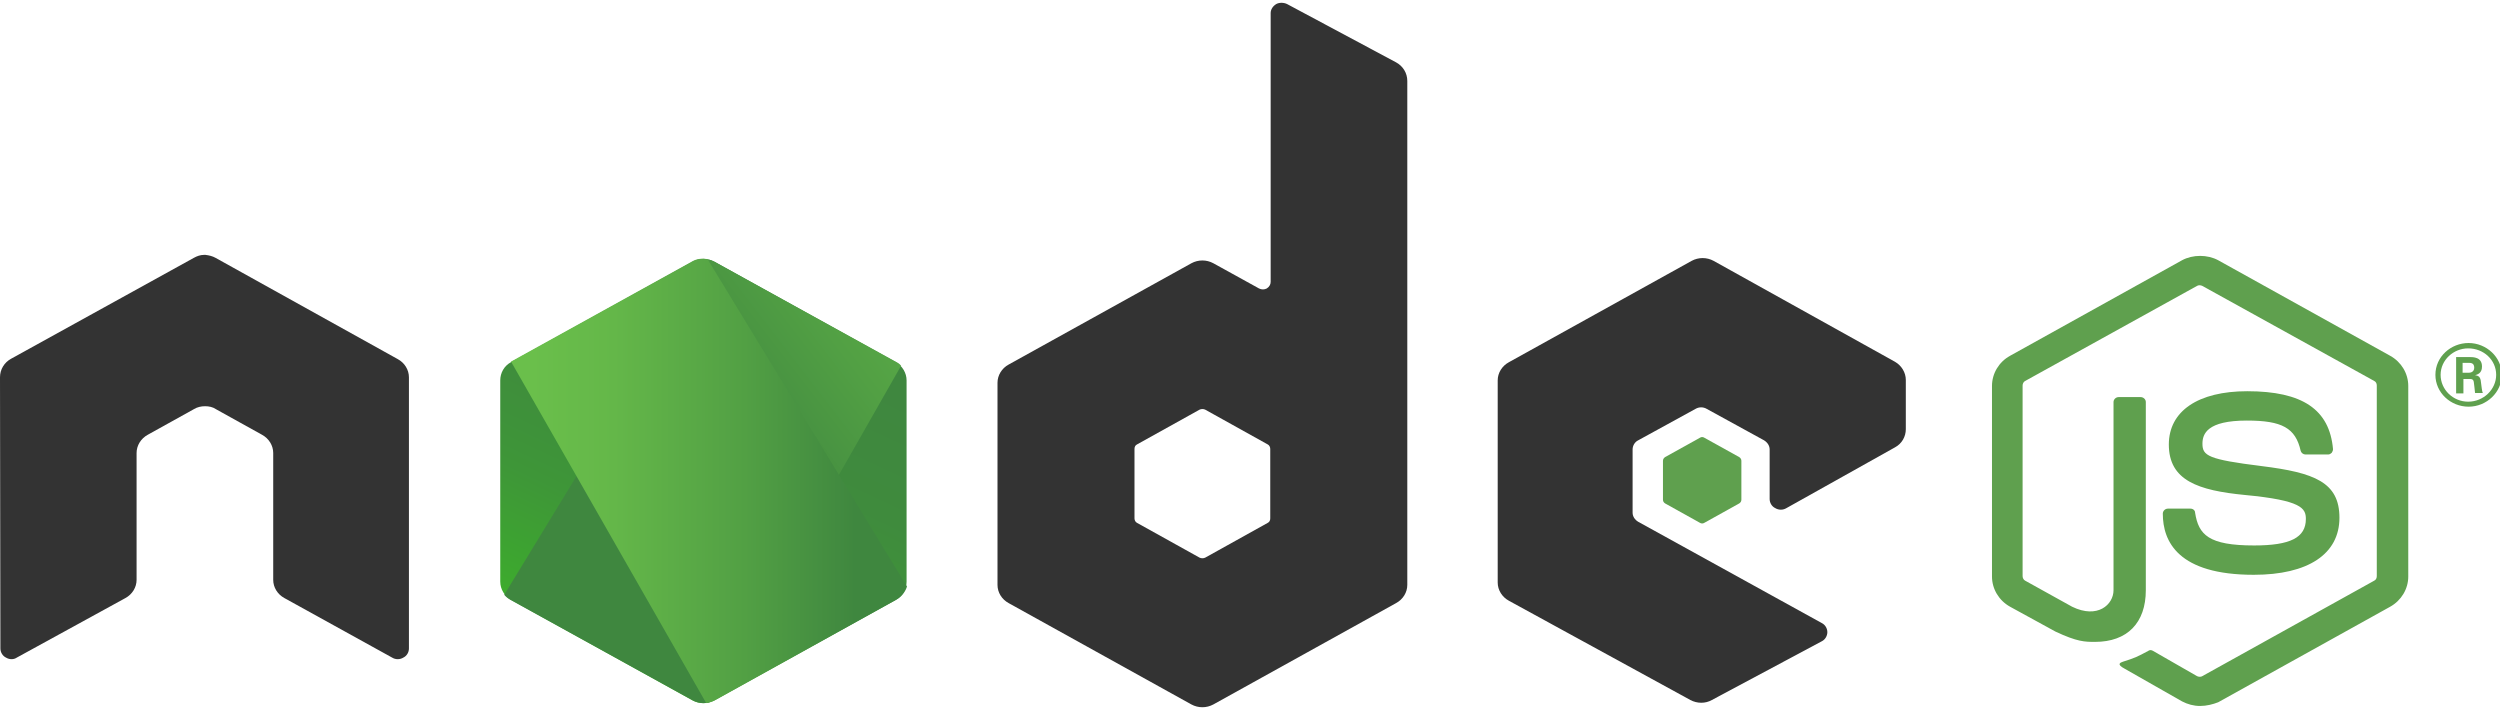 <svg width="49" height="14" viewBox="0 0 49 14" fill="none" xmlns="http://www.w3.org/2000/svg">
<g id="Group">
<path id="Vector" d="M43.122 13.837C42.996 13.837 42.877 13.804 42.768 13.747L41.644 13.107C41.475 13.018 41.56 12.986 41.611 12.969C41.839 12.896 41.881 12.88 42.117 12.751C42.143 12.734 42.176 12.743 42.202 12.759L43.063 13.253C43.097 13.269 43.139 13.269 43.164 13.253L46.535 11.381C46.568 11.365 46.585 11.332 46.585 11.292V7.556C46.585 7.516 46.568 7.483 46.535 7.467L43.164 5.603C43.131 5.587 43.089 5.587 43.063 5.603L39.693 7.467C39.66 7.483 39.643 7.524 39.643 7.556V11.292C39.643 11.324 39.66 11.365 39.693 11.381L40.614 11.892C41.112 12.135 41.425 11.851 41.425 11.568V7.88C41.425 7.832 41.467 7.783 41.526 7.783H41.957C42.008 7.783 42.058 7.824 42.058 7.88V11.568C42.058 12.208 41.695 12.581 41.062 12.581C40.867 12.581 40.715 12.581 40.285 12.378L39.398 11.892C39.178 11.77 39.043 11.543 39.043 11.3V7.564C39.043 7.321 39.178 7.094 39.398 6.973L42.768 5.101C42.979 4.987 43.266 4.987 43.477 5.101L46.847 6.973C47.066 7.094 47.202 7.321 47.202 7.564V11.3C47.202 11.543 47.066 11.77 46.847 11.892L43.477 13.764C43.376 13.804 43.249 13.837 43.122 13.837Z" fill="#5FA04E"/>
<path id="Vector_2" d="M44.173 11.266C42.695 11.266 42.391 10.618 42.391 10.067C42.391 10.018 42.433 9.969 42.492 9.969H42.931C42.982 9.969 43.024 10.002 43.024 10.05C43.092 10.48 43.286 10.691 44.181 10.691C44.891 10.691 45.195 10.537 45.195 10.172C45.195 9.961 45.11 9.807 44.004 9.702C43.083 9.613 42.509 9.418 42.509 8.713C42.509 8.057 43.083 7.668 44.046 7.668C45.127 7.668 45.659 8.025 45.727 8.803C45.727 8.827 45.718 8.851 45.702 8.875C45.684 8.892 45.659 8.908 45.634 8.908H45.186C45.144 8.908 45.102 8.875 45.093 8.835C44.992 8.389 44.73 8.243 44.038 8.243C43.261 8.243 43.168 8.503 43.168 8.697C43.168 8.932 43.277 9.005 44.325 9.135C45.364 9.264 45.853 9.451 45.853 10.148C45.853 10.861 45.237 11.266 44.173 11.266Z" fill="#5FA04E"/>
<path id="Vector_3" d="M49.035 7.347C49.035 7.687 48.739 7.971 48.385 7.971C48.03 7.971 47.734 7.695 47.734 7.347C47.734 6.99 48.038 6.723 48.385 6.723C48.731 6.723 49.035 6.998 49.035 7.347ZM47.836 7.347C47.836 7.638 48.081 7.873 48.376 7.873C48.68 7.873 48.925 7.63 48.925 7.347C48.925 7.055 48.68 6.828 48.376 6.828C48.089 6.828 47.836 7.055 47.836 7.347ZM48.14 6.998H48.393C48.478 6.998 48.647 6.998 48.647 7.185C48.647 7.314 48.562 7.339 48.511 7.355C48.613 7.363 48.621 7.428 48.63 7.517C48.638 7.574 48.647 7.671 48.663 7.703H48.511C48.511 7.671 48.486 7.493 48.486 7.484C48.478 7.444 48.461 7.428 48.41 7.428H48.283V7.711H48.14V6.998ZM48.275 7.306H48.385C48.478 7.306 48.495 7.241 48.495 7.209C48.495 7.112 48.427 7.112 48.385 7.112H48.267V7.306H48.275Z" fill="#5FA04E"/>
<path id="Vector_4" fill-rule="evenodd" clip-rule="evenodd" d="M8.015 7.395C8.015 7.249 7.931 7.111 7.795 7.038L4.223 5.053C4.164 5.02 4.096 5.004 4.029 4.996C4.02 4.996 3.995 4.996 3.995 4.996C3.927 4.996 3.86 5.02 3.801 5.053L0.22 7.03C0.084 7.103 0 7.241 0 7.395L0.008 12.711C0.008 12.784 0.051 12.857 0.118 12.889C0.186 12.93 0.27 12.93 0.329 12.889L2.458 11.722C2.593 11.649 2.677 11.511 2.677 11.366V8.878C2.677 8.732 2.762 8.594 2.897 8.521L3.801 8.019C3.868 7.978 3.944 7.962 4.02 7.962C4.096 7.962 4.172 7.978 4.231 8.019L5.135 8.521C5.27 8.594 5.355 8.732 5.355 8.878V11.366C5.355 11.511 5.439 11.649 5.574 11.722L7.686 12.889C7.753 12.93 7.838 12.93 7.905 12.889C7.973 12.857 8.015 12.784 8.015 12.711V7.395Z" fill="#333333"/>
<path id="Vector_5" fill-rule="evenodd" clip-rule="evenodd" d="M25.226 0.079C25.159 0.047 25.074 0.047 25.015 0.079C24.948 0.12 24.905 0.184 24.905 0.257V5.525C24.905 5.573 24.88 5.622 24.829 5.654C24.779 5.679 24.728 5.679 24.677 5.654L23.782 5.16C23.647 5.087 23.486 5.087 23.351 5.16L19.77 7.145C19.635 7.218 19.551 7.356 19.551 7.502V11.465C19.551 11.611 19.635 11.748 19.77 11.821L23.351 13.807C23.486 13.88 23.647 13.88 23.782 13.807L27.363 11.821C27.498 11.748 27.583 11.611 27.583 11.465V1.586C27.583 1.432 27.498 1.295 27.363 1.222L25.226 0.079ZM24.897 10.16C24.897 10.201 24.88 10.233 24.846 10.249L23.622 10.93C23.588 10.946 23.546 10.946 23.512 10.93L22.287 10.249C22.253 10.233 22.236 10.193 22.236 10.16V8.799C22.236 8.758 22.253 8.726 22.287 8.71L23.512 8.029C23.546 8.013 23.588 8.013 23.622 8.029L24.846 8.71C24.88 8.726 24.897 8.766 24.897 8.799V10.16Z" fill="#333333"/>
<path id="Vector_6" fill-rule="evenodd" clip-rule="evenodd" d="M37.142 8.768C37.278 8.695 37.354 8.557 37.354 8.412V7.447C37.354 7.301 37.269 7.164 37.142 7.091L33.587 5.113C33.452 5.04 33.291 5.04 33.156 5.113L29.575 7.099C29.44 7.172 29.355 7.309 29.355 7.455V11.418C29.355 11.564 29.44 11.702 29.575 11.775L33.131 13.72C33.266 13.792 33.426 13.792 33.553 13.72L35.707 12.569C35.774 12.536 35.816 12.463 35.816 12.39C35.816 12.318 35.774 12.245 35.707 12.212L32.109 10.227C32.041 10.186 31.999 10.121 31.999 10.049V8.809C31.999 8.736 32.041 8.663 32.109 8.63L33.232 8.014C33.3 7.974 33.384 7.974 33.452 8.014L34.575 8.63C34.642 8.671 34.685 8.736 34.685 8.809V9.781C34.685 9.854 34.727 9.927 34.795 9.959C34.862 10 34.947 10 35.014 9.959L37.142 8.768Z" fill="#333333"/>
<path id="Vector_7" fill-rule="evenodd" clip-rule="evenodd" d="M33.32 8.579C33.345 8.562 33.379 8.562 33.404 8.579L34.089 8.959C34.114 8.976 34.131 9 34.131 9.032V9.794C34.131 9.827 34.114 9.851 34.089 9.867L33.404 10.248C33.379 10.264 33.345 10.264 33.32 10.248L32.636 9.867C32.611 9.851 32.594 9.827 32.594 9.794V9.032C32.594 9 32.611 8.976 32.636 8.959L33.32 8.579Z" fill="#5FA04E"/>
<path id="Vector_8" d="M14.002 5.129C13.867 5.056 13.707 5.056 13.572 5.129L10.016 7.098C9.881 7.171 9.805 7.309 9.805 7.455V11.401C9.805 11.547 9.889 11.685 10.016 11.758L13.572 13.727C13.707 13.8 13.867 13.8 14.002 13.727L17.558 11.758C17.693 11.685 17.769 11.547 17.769 11.401V7.455C17.769 7.309 17.685 7.171 17.558 7.098L14.002 5.129Z" fill="url(#paint0_linear_1194_2735)"/>
<path id="Vector_9" d="M17.568 7.096L13.996 5.126C13.962 5.11 13.92 5.094 13.886 5.086L9.883 11.658C9.917 11.699 9.959 11.731 10.001 11.755L13.574 13.725C13.675 13.781 13.793 13.797 13.903 13.765L17.661 7.169C17.636 7.136 17.602 7.112 17.568 7.096Z" fill="url(#paint1_linear_1194_2735)"/>
<path id="Vector_10" d="M17.566 11.755C17.668 11.698 17.744 11.601 17.777 11.496L13.867 5.078C13.766 5.061 13.656 5.07 13.563 5.126L10.016 7.087L13.842 13.781C13.892 13.773 13.951 13.757 14.002 13.732L17.566 11.755Z" fill="url(#paint2_linear_1194_2735)"/>
</g>
<defs>
<linearGradient id="paint0_linear_1194_2735" x1="15.235" y1="6.596" x2="12.229" y2="12.986" gradientUnits="userSpaceOnUse">
<stop stop-color="#3F873F"/>
<stop offset="0.33" stop-color="#3F8B3D"/>
<stop offset="0.637" stop-color="#3E9638"/>
<stop offset="0.934" stop-color="#3DA92E"/>
<stop offset="1" stop-color="#3DAE2B"/>
</linearGradient>
<linearGradient id="paint1_linear_1194_2735" x1="13.249" y1="9.886" x2="22.003" y2="3.145" gradientUnits="userSpaceOnUse">
<stop offset="0.138" stop-color="#3F873F"/>
<stop offset="0.402" stop-color="#52A044"/>
<stop offset="0.713" stop-color="#64B749"/>
<stop offset="0.908" stop-color="#6ABF4B"/>
</linearGradient>
<linearGradient id="paint2_linear_1194_2735" x1="9.674" y1="9.424" x2="17.902" y2="9.424" gradientUnits="userSpaceOnUse">
<stop offset="0.092" stop-color="#6ABF4B"/>
<stop offset="0.287" stop-color="#64B749"/>
<stop offset="0.598" stop-color="#52A044"/>
<stop offset="0.862" stop-color="#3F873F"/>
</linearGradient>
</defs>
</svg>
